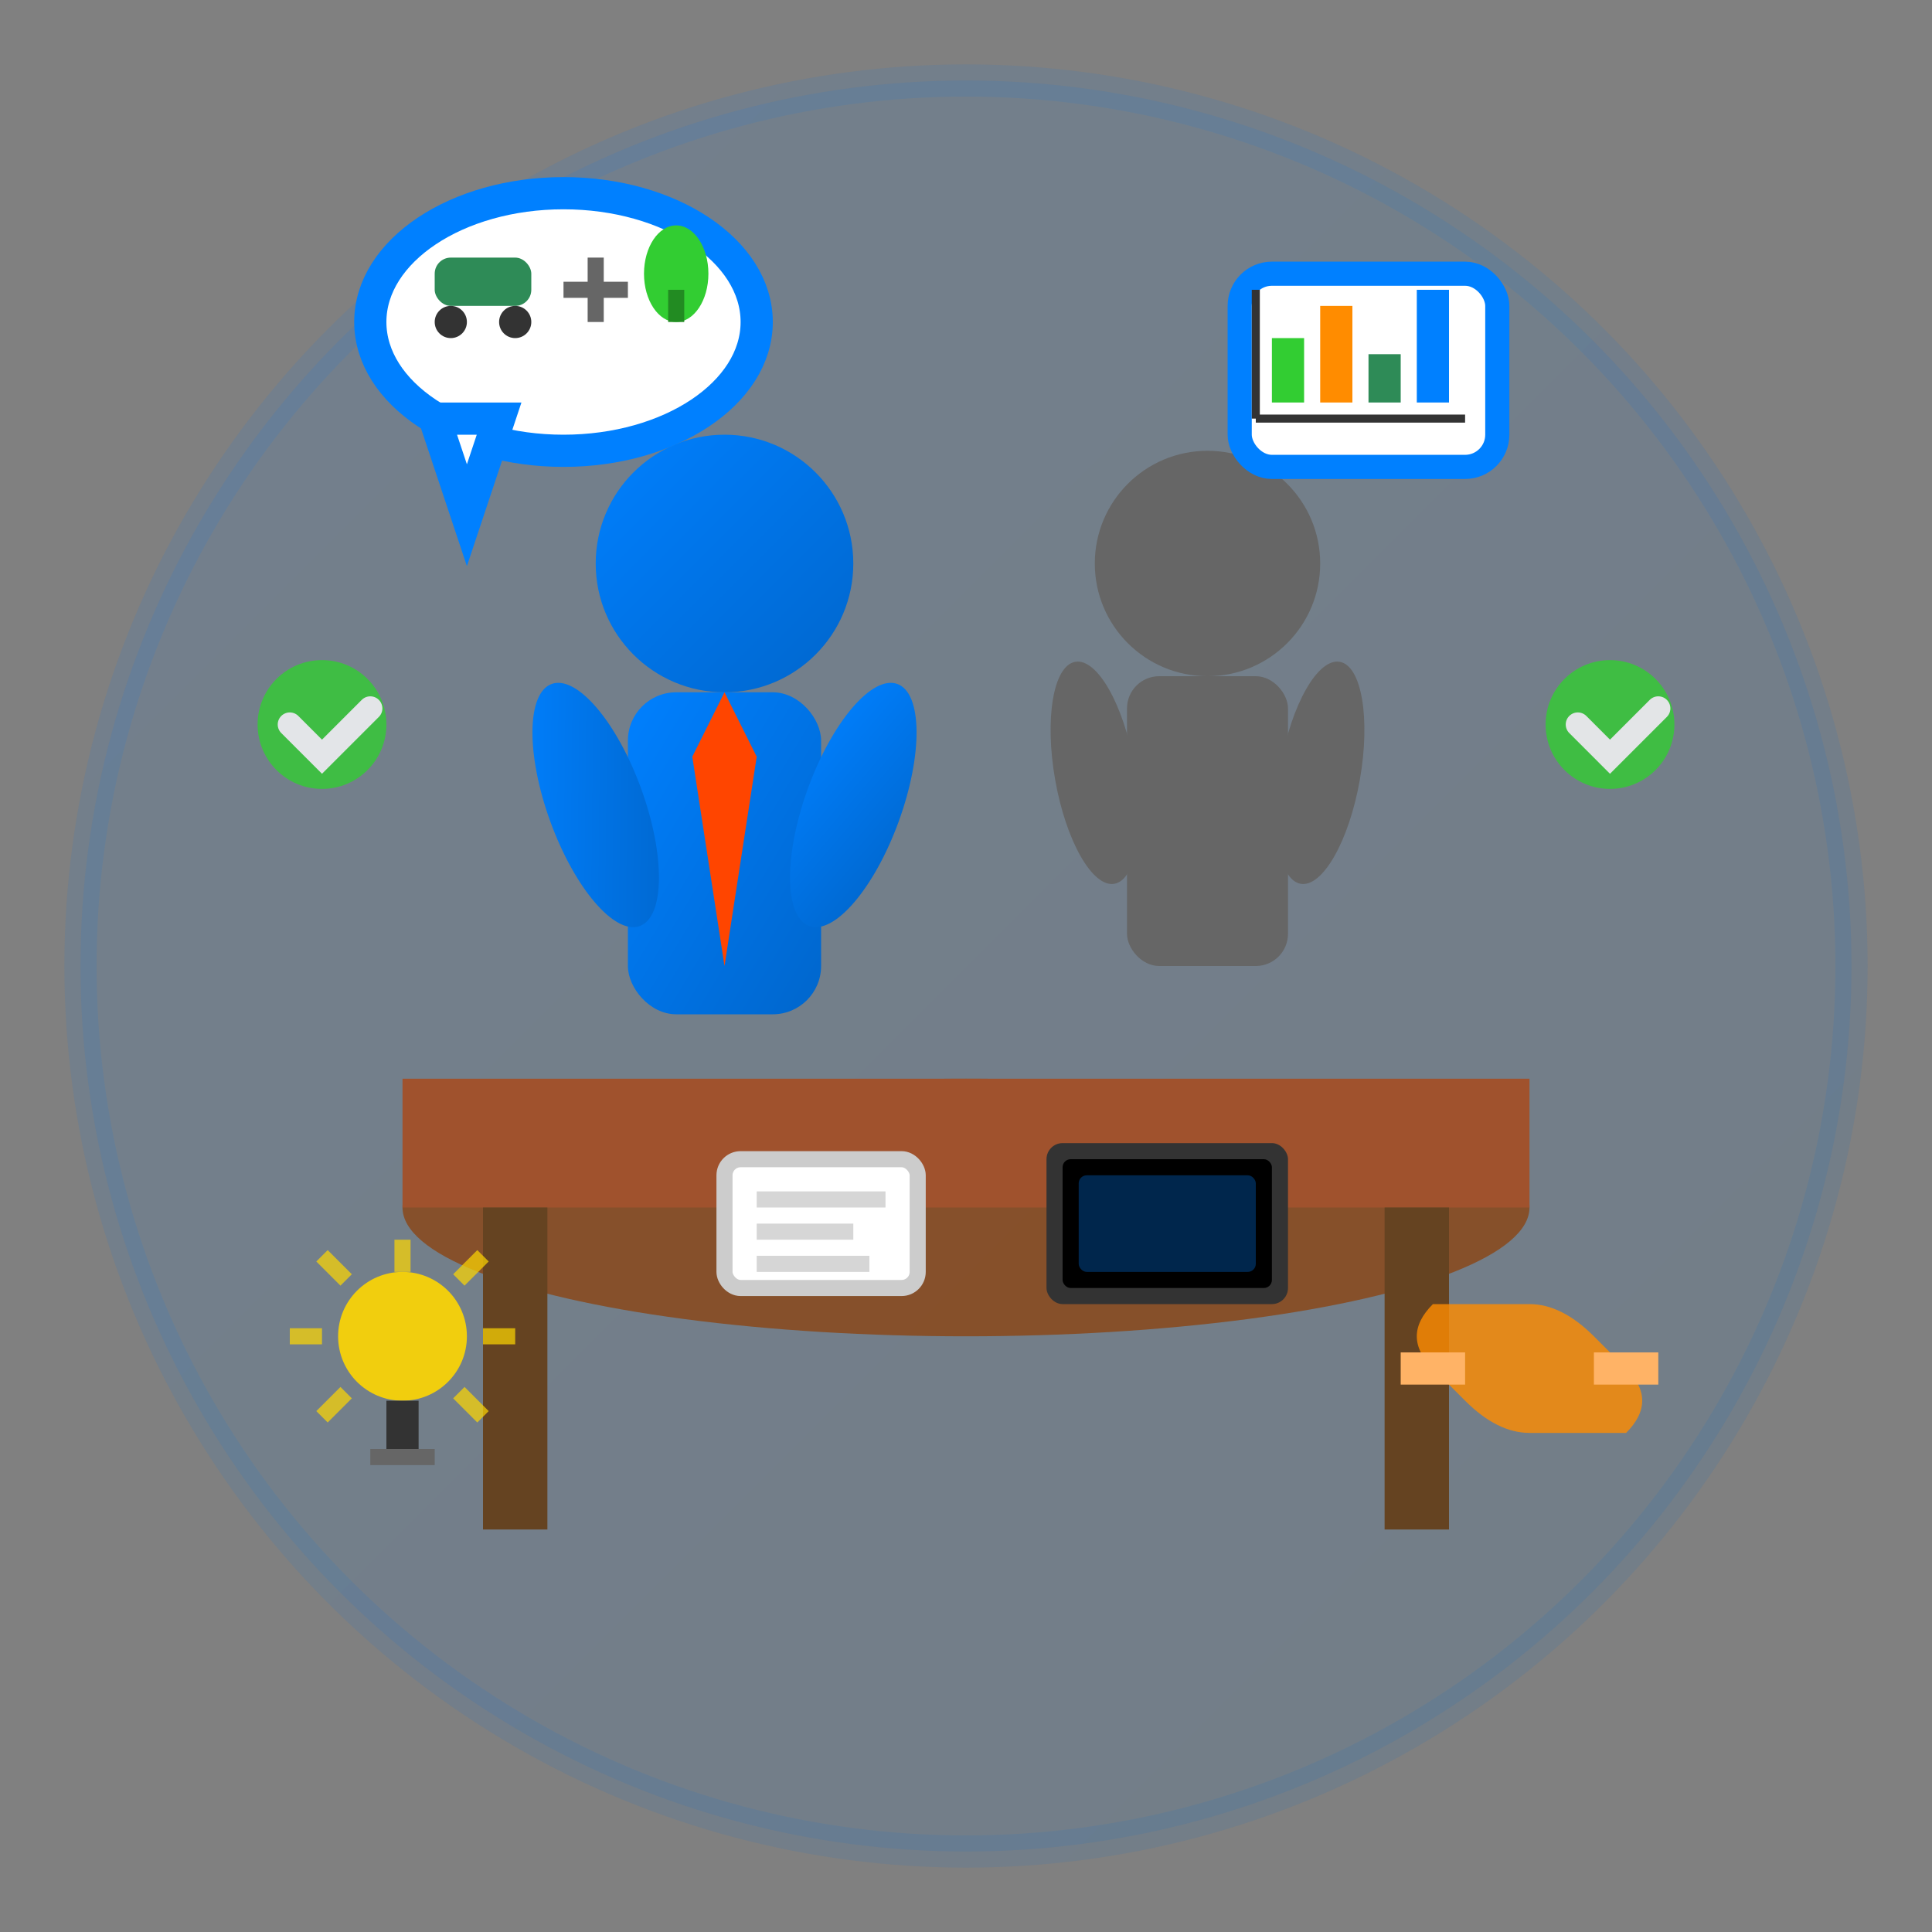 <svg xmlns="http://www.w3.org/2000/svg" viewBox="0 0 120 120" width="120" height="120">
  <rect x="0" y="0" width="120" height="120" fill="#808080" stroke="none"/>
  <defs>
    <linearGradient id="consultGradient" x1="0%" y1="0%" x2="100%" y2="100%">
      <stop offset="0%" style="stop-color:#0080FF;stop-opacity:1" />
      <stop offset="100%" style="stop-color:#0066CC;stop-opacity:1" />
    </linearGradient>
  </defs>
  
  <!-- Background circle -->
  <circle cx="60" cy="60" r="55" fill="url(#consultGradient)" opacity="0.1" stroke="url(#consultGradient)" stroke-width="2"/>
  
  <!-- Consultation desk/table -->
  <g transform="translate(60, 60)">
    <!-- Desk surface -->
    <ellipse cx="0" cy="15" rx="35" ry="8" fill="#8B4513" opacity="0.8"/>
    <rect x="-35" y="7" width="70" height="8" fill="#A0522D"/>
    
    <!-- Desk legs -->
    <rect x="-30" y="15" width="4" height="20" fill="#654321"/>
    <rect x="26" y="15" width="4" height="20" fill="#654321"/>
  </g>
  
  <!-- Person silhouette (consultant) -->
  <g transform="translate(45, 35)">
    <!-- Head -->
    <circle cx="0" cy="0" r="8" fill="url(#consultGradient)"/>
    
    <!-- Body -->
    <rect x="-6" y="8" width="12" height="20" rx="3" fill="url(#consultGradient)"/>
    
    <!-- Arms -->
    <ellipse cx="-8" cy="15" rx="3" ry="8" fill="url(#consultGradient)" transform="rotate(-20 -8 15)"/>
    <ellipse cx="8" cy="15" rx="3" ry="8" fill="url(#consultGradient)" transform="rotate(20 8 15)"/>
    
    <!-- Tie -->
    <path d="M0 8 L-2 12 L0 25 L2 12 Z" fill="#FF4500"/>
  </g>
  
  <!-- Client silhouette -->
  <g transform="translate(75, 35)">
    <!-- Head -->
    <circle cx="0" cy="0" r="7" fill="#666666"/>
    
    <!-- Body -->
    <rect x="-5" y="7" width="10" height="18" rx="2" fill="#666666"/>
    
    <!-- Arms -->
    <ellipse cx="-7" cy="13" rx="2.5" ry="7" fill="#666666" transform="rotate(-10 -7 13)"/>
    <ellipse cx="7" cy="13" rx="2.5" ry="7" fill="#666666" transform="rotate(10 7 13)"/>
  </g>
  
  <!-- Documents on desk -->
  <g transform="translate(60, 75)">
    <!-- Papers -->
    <rect x="-15" y="-3" width="12" height="8" rx="1" fill="white" stroke="#ccc"/>
    <rect x="-13" y="-1" width="8" height="1" fill="#333" opacity="0.2"/>
    <rect x="-13" y="1" width="6" height="1" fill="#333" opacity="0.2"/>
    <rect x="-13" y="3" width="7" height="1" fill="#333" opacity="0.2"/>
    
    <!-- Laptop -->
    <rect x="5" y="-4" width="15" height="10" rx="1" fill="#333"/>
    <rect x="6" y="-3" width="13" height="8" rx="0.5" fill="#000"/>
    <rect x="7" y="-2" width="11" height="6" rx="0.5" fill="#0080FF" opacity="0.3"/>
  </g>
  
  <!-- Speech bubbles -->
  <g transform="translate(35, 20)">
    <ellipse cx="0" cy="0" rx="12" ry="8" fill="white" stroke="#0080FF" stroke-width="2"/>
    <path d="M-8 6 L-6 12 L-4 6 Z" fill="white" stroke="#0080FF" stroke-width="2"/>
    
    <!-- Icons in speech bubble -->
    <g transform="translate(0, -2)">
      <!-- Car icon -->
      <rect x="-8" y="-2" width="6" height="3" rx="1" fill="#2E8B57"/>
      <circle cx="-7" cy="2" r="1" fill="#333"/>
      <circle cx="-3" cy="2" r="1" fill="#333"/>
      
      <!-- Plus sign -->
      <line x1="2" y1="-2" x2="2" y2="2" stroke="#666" stroke-width="1"/>
      <line x1="0" y1="0" x2="4" y2="0" stroke="#666" stroke-width="1"/>
      
      <!-- Plant icon -->
      <ellipse cx="7" cy="-1" rx="2" ry="3" fill="#32CD32"/>
      <line x1="7" y1="2" x2="7" y2="0" stroke="#228B22" stroke-width="1"/>
    </g>
  </g>
  
  <!-- Graph/chart -->
  <g transform="translate(85, 25)">
    <rect x="-8" y="-8" width="16" height="12" fill="white" stroke="#0080FF" stroke-width="1.5" rx="2"/>
    
    <!-- Chart bars -->
    <rect x="-6" y="0" width="2" height="-4" fill="#32CD32"/>
    <rect x="-3" y="0" width="2" height="-6" fill="#FF8C00"/>
    <rect x="0" y="0" width="2" height="-3" fill="#2E8B57"/>
    <rect x="3" y="0" width="2" height="-7" fill="#0080FF"/>
    
    <!-- Chart axis -->
    <line x1="-7" y1="1" x2="6" y2="1" stroke="#333" stroke-width="0.5"/>
    <line x1="-7" y1="1" x2="-7" y2="-7" stroke="#333" stroke-width="0.5"/>
  </g>
  
  <!-- Lightbulb (ideas) -->
  <g transform="translate(25, 85)">
    <circle cx="0" cy="-2" r="4" fill="#FFD700" opacity="0.9"/>
    <rect x="-1" y="2" width="2" height="3" fill="#333"/>
    <rect x="-2" y="5" width="4" height="1" fill="#666"/>
    
    <!-- Light rays -->
    <g stroke="#FFD700" stroke-width="1" opacity="0.7">
      <line x1="0" y1="-8" x2="0" y2="-6"/>
      <line x1="5" y1="-2" x2="7" y2="-2"/>
      <line x1="-5" y1="-2" x2="-7" y2="-2"/>
      <line x1="3.5" y1="-5.5" x2="5" y2="-7"/>
      <line x1="-3.5" y1="-5.5" x2="-5" y2="-7"/>
      <line x1="3.5" y1="1.5" x2="5" y2="3"/>
      <line x1="-3.5" y1="1.5" x2="-5" y2="3"/>
    </g>
  </g>
  
  <!-- Handshake symbol -->
  <g transform="translate(95, 85)">
    <path d="M-6 0 Q-8 -2 -6 -4 L0 -4 Q2 -4 4 -2 L6 0 Q8 2 6 4 L0 4 Q-2 4 -4 2 Z" 
          fill="#FF8C00" opacity="0.8"/>
    <rect x="-8" y="-1" width="4" height="2" fill="#FFB366"/>
    <rect x="4" y="-1" width="4" height="2" fill="#FFB366"/>
  </g>
  
  <!-- Check marks (success indicators) -->
  <g fill="#32CD32" opacity="0.8">
    <g transform="translate(20, 45)">
      <circle cx="0" cy="0" r="4"/>
      <path d="M-2 0 L0 2 L3 -1" stroke="white" stroke-width="1.5" fill="none" stroke-linecap="round"/>
    </g>
    
    <g transform="translate(100, 45)">
      <circle cx="0" cy="0" r="4"/>
      <path d="M-2 0 L0 2 L3 -1" stroke="white" stroke-width="1.5" fill="none" stroke-linecap="round"/>
    </g>
  </g>
</svg>
